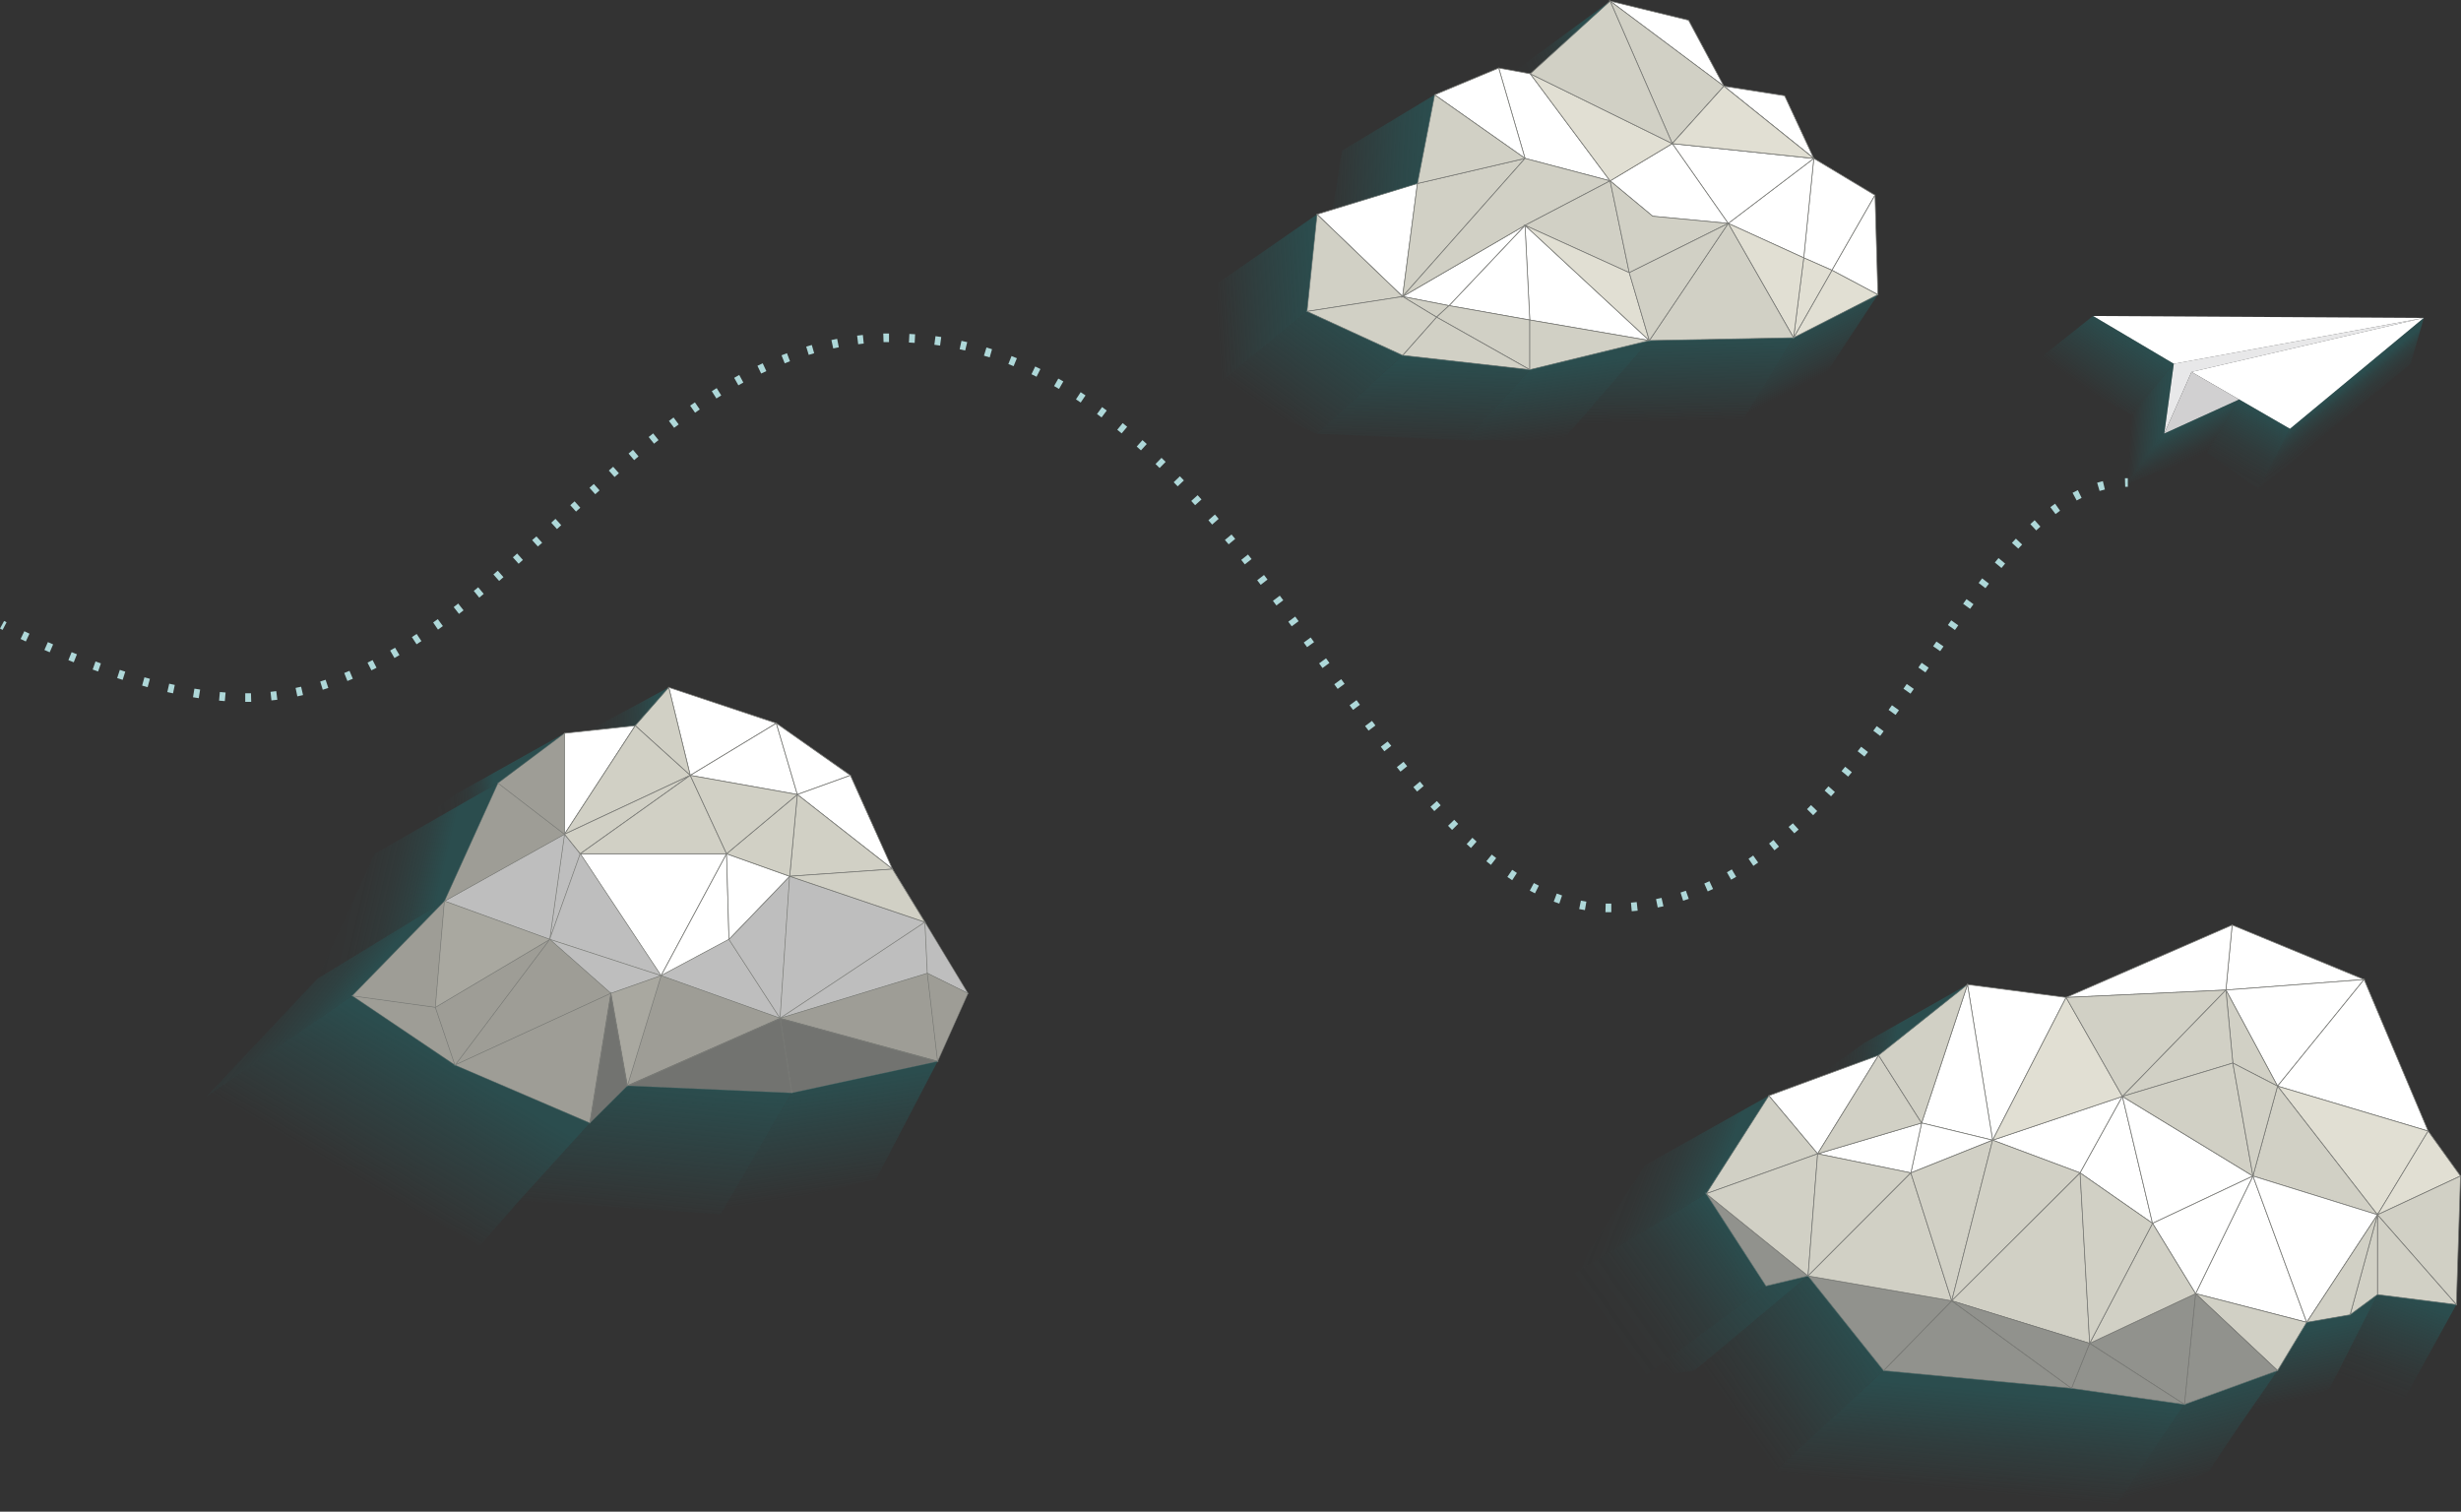 <?xml version="1.0" encoding="UTF-8"?>
<svg xmlns="http://www.w3.org/2000/svg" xmlns:xlink="http://www.w3.org/1999/xlink" viewBox="0 0 857.9 526.99">
  <rect x="0" y="0" width="857.9" height="526.99" fill="#333333" stroke="none"/>
  <defs>
    <style>.cls-1,.cls-6,.cls-8{fill:#fff;}.cls-1,.cls-10,.cls-11,.cls-12,.cls-2,.cls-3,.cls-4,.cls-8,.cls-9{stroke:#797a76;stroke-miterlimit:10;stroke-width:0.25px;}.cls-10,.cls-2{fill:#e1dfd3;}.cls-3,.cls-9{fill:#d1d0c5;}.cls-11,.cls-4{fill:#91928d;}.cls-5{fill:#e8e8e9;}.cls-7{fill:#d1d0d1;}.cls-10,.cls-11,.cls-8,.cls-9{opacity:0.68;}.cls-12{fill:none;}.cls-13{fill:#aed8d9;}.cls-14{fill:url(#linear-gradient);}.cls-15{fill:url(#linear-gradient-2);}.cls-16{fill:url(#linear-gradient-3);}.cls-17{fill:url(#linear-gradient-4);}.cls-18{fill:url(#linear-gradient-5);}.cls-19{fill:url(#linear-gradient-6);}.cls-20{fill:url(#linear-gradient-7);}.cls-21{fill:url(#linear-gradient-8);}.cls-22{fill:url(#linear-gradient-9);}.cls-23{fill:url(#linear-gradient-10);}.cls-24{fill:url(#linear-gradient-11);}.cls-25{fill:url(#linear-gradient-12);}.cls-26{fill:url(#linear-gradient-13);}.cls-27{fill:url(#linear-gradient-14);}.cls-28{fill:url(#linear-gradient-15);}.cls-29{fill:url(#linear-gradient-16);}.cls-30{fill:url(#linear-gradient-17);}.cls-31{fill:url(#linear-gradient-18);}.cls-32{fill:url(#linear-gradient-19);}.cls-33{fill:url(#linear-gradient-20);}.cls-34{fill:url(#linear-gradient-21);}.cls-35{fill:url(#linear-gradient-22);}.cls-36{fill:url(#linear-gradient-23);}.cls-37{fill:url(#linear-gradient-24);}.cls-38{fill:url(#linear-gradient-25);}.cls-39{fill:url(#linear-gradient-26);}.cls-40{fill:url(#linear-gradient-27);}.cls-41{fill:url(#linear-gradient-28);}.cls-42{fill:url(#linear-gradient-29);}</style>
    <linearGradient id="linear-gradient" x1="821.74" y1="147.99" x2="813.57" y2="137.32" gradientUnits="userSpaceOnUse">
      <stop offset="0" stop-color="#236769" stop-opacity="0"></stop>
      <stop offset="0.33" stop-color="#236769" stop-opacity="0.03"></stop>
      <stop offset="0.57" stop-color="#236769" stop-opacity="0.12"></stop>
      <stop offset="0.79" stop-color="#236769" stop-opacity="0.27"></stop>
      <stop offset="0.99" stop-color="#236769" stop-opacity="0.49"></stop>
      <stop offset="1" stop-color="#236769" stop-opacity="0.5"></stop>
    </linearGradient>
    <linearGradient id="linear-gradient-2" x1="775.81" y1="168.54" x2="789.31" y2="144.7" gradientUnits="userSpaceOnUse">
      <stop offset="0" stop-color="#236769" stop-opacity="0"></stop>
      <stop offset="0.27" stop-color="#236769" stop-opacity="0.04"></stop>
      <stop offset="0.55" stop-color="#236769" stop-opacity="0.16"></stop>
      <stop offset="0.83" stop-color="#236769" stop-opacity="0.35"></stop>
      <stop offset="1" stop-color="#236769" stop-opacity="0.5"></stop>
    </linearGradient>
    <linearGradient id="linear-gradient-3" x1="763.47" y1="160.13" x2="758.47" y2="149.38" gradientUnits="userSpaceOnUse">
      <stop offset="0" stop-color="#236769" stop-opacity="0"></stop>
      <stop offset="0.27" stop-color="#236769" stop-opacity="0.09"></stop>
      <stop offset="0.71" stop-color="#236769" stop-opacity="0.32"></stop>
      <stop offset="1" stop-color="#236769" stop-opacity="0.5"></stop>
    </linearGradient>
    <linearGradient id="linear-gradient-4" x1="742.68" y1="147.59" x2="756.18" y2="148.21" gradientUnits="userSpaceOnUse">
      <stop offset="0" stop-color="#236769" stop-opacity="0"></stop>
      <stop offset="0.29" stop-color="#236769" stop-opacity="0.19"></stop>
      <stop offset="0.73" stop-color="#236769" stop-opacity="0.42"></stop>
      <stop offset="1" stop-color="#236769" stop-opacity="0.5"></stop>
    </linearGradient>
    <linearGradient id="linear-gradient-5" x1="727.14" y1="135.7" x2="740.64" y2="116.53" gradientUnits="userSpaceOnUse">
      <stop offset="0" stop-color="#236769" stop-opacity="0"></stop>
      <stop offset="0.57" stop-color="#236769" stop-opacity="0.27"></stop>
      <stop offset="1" stop-color="#236769" stop-opacity="0.5"></stop>
    </linearGradient>
    <linearGradient id="linear-gradient-6" x1="523.62" y1="22.84" x2="552.12" y2="11.09" xlink:href="#linear-gradient"></linearGradient>
    <linearGradient id="linear-gradient-7" x1="463.24" y1="52.1" x2="498.24" y2="53.85" gradientUnits="userSpaceOnUse">
      <stop offset="0" stop-color="#236769" stop-opacity="0"></stop>
      <stop offset="0.13" stop-color="#236769" stop-opacity="0.08"></stop>
      <stop offset="0.69" stop-color="#236769" stop-opacity="0.38"></stop>
      <stop offset="1" stop-color="#236769" stop-opacity="0.5"></stop>
    </linearGradient>
    <linearGradient id="linear-gradient-8" x1="423.83" y1="106.17" x2="459.83" y2="103.67" gradientUnits="userSpaceOnUse">
      <stop offset="0" stop-color="#236769" stop-opacity="0"></stop>
      <stop offset="0.4" stop-color="#236769" stop-opacity="0.22"></stop>
      <stop offset="1" stop-color="#236769" stop-opacity="0.5"></stop>
    </linearGradient>
    <linearGradient id="linear-gradient-9" x1="444.91" y1="145.08" x2="469.91" y2="109.83" gradientUnits="userSpaceOnUse">
      <stop offset="0" stop-color="#236769" stop-opacity="0"></stop>
      <stop offset="0.79" stop-color="#236769" stop-opacity="0.39"></stop>
      <stop offset="1" stop-color="#236769" stop-opacity="0.5"></stop>
    </linearGradient>
    <linearGradient id="linear-gradient-10" x1="495.67" y1="156.2" x2="496.67" y2="125.45" gradientUnits="userSpaceOnUse">
      <stop offset="0" stop-color="#236769" stop-opacity="0"></stop>
      <stop offset="0.92" stop-color="#236769" stop-opacity="0.46"></stop>
      <stop offset="1" stop-color="#236769" stop-opacity="0.5"></stop>
    </linearGradient>
    <linearGradient id="linear-gradient-11" x1="545.18" y1="152.6" x2="541.93" y2="127.6" gradientUnits="userSpaceOnUse">
      <stop offset="0" stop-color="#236769" stop-opacity="0"></stop>
      <stop offset="1" stop-color="#236769" stop-opacity="0.5"></stop>
    </linearGradient>
    <linearGradient id="linear-gradient-12" x1="585.26" y1="146.96" x2="584.51" y2="118.46" gradientUnits="userSpaceOnUse">
      <stop offset="0" stop-color="#236769" stop-opacity="0"></stop>
      <stop offset="0.15" stop-color="#236769" stop-opacity="0.08"></stop>
      <stop offset="1" stop-color="#236769" stop-opacity="0.5"></stop>
    </linearGradient>
    <linearGradient id="linear-gradient-13" x1="634.51" y1="131.13" x2="626.51" y2="115.47" gradientUnits="userSpaceOnUse">
      <stop offset="0" stop-color="#236769" stop-opacity="0"></stop>
      <stop offset="0.26" stop-color="#236769" stop-opacity="0.14"></stop>
      <stop offset="1" stop-color="#236769" stop-opacity="0.5"></stop>
    </linearGradient>
    <linearGradient id="linear-gradient-14" x1="291.93" y1="415.33" x2="286.26" y2="378.66" gradientUnits="userSpaceOnUse">
      <stop offset="0" stop-color="#236769" stop-opacity="0"></stop>
      <stop offset="0.63" stop-color="#236769" stop-opacity="0.3"></stop>
      <stop offset="1" stop-color="#236769" stop-opacity="0.5"></stop>
    </linearGradient>
    <linearGradient id="linear-gradient-15" x1="226.01" y1="424.27" x2="230.68" y2="377.94" xlink:href="#linear-gradient-10"></linearGradient>
    <linearGradient id="linear-gradient-16" x1="124.52" y1="411.18" x2="150.52" y2="366.85" xlink:href="#linear-gradient-14"></linearGradient>
    <linearGradient id="linear-gradient-17" x1="89.85" y1="330.15" x2="119.51" y2="352.81" xlink:href="#linear-gradient"></linearGradient>
    <linearGradient id="linear-gradient-18" x1="115.82" y1="301.04" x2="153.48" y2="309.71" xlink:href="#linear-gradient"></linearGradient>
    <linearGradient id="linear-gradient-19" x1="151.2" y1="277.81" x2="172.54" y2="275.81" xlink:href="#linear-gradient"></linearGradient>
    <linearGradient id="linear-gradient-20" x1="200.21" y1="246.28" x2="228.54" y2="247.62" xlink:href="#linear-gradient"></linearGradient>
    <linearGradient id="linear-gradient-21" x1="828.57" y1="484.68" x2="840.24" y2="453.02" gradientUnits="userSpaceOnUse">
      <stop offset="0" stop-color="#236769" stop-opacity="0"></stop>
      <stop offset="0.26" stop-color="#236769" stop-opacity="0.07"></stop>
      <stop offset="0.63" stop-color="#236769" stop-opacity="0.26"></stop>
      <stop offset="1" stop-color="#236769" stop-opacity="0.5"></stop>
    </linearGradient>
    <linearGradient id="linear-gradient-22" x1="807.41" y1="486.38" x2="802.41" y2="463.71" xlink:href="#linear-gradient-12"></linearGradient>
    <linearGradient id="linear-gradient-23" x1="768.37" y1="515.13" x2="760.7" y2="485.8" xlink:href="#linear-gradient-11"></linearGradient>
    <linearGradient id="linear-gradient-24" x1="688.41" y1="520.14" x2="691.75" y2="484.47" gradientUnits="userSpaceOnUse">
      <stop offset="0" stop-color="#236769" stop-opacity="0"></stop>
      <stop offset="0.43" stop-color="#236769" stop-opacity="0.19"></stop>
      <stop offset="1" stop-color="#236769" stop-opacity="0.5"></stop>
    </linearGradient>
    <linearGradient id="linear-gradient-25" x1="604.79" y1="492.81" x2="646.12" y2="463.48" gradientUnits="userSpaceOnUse">
      <stop offset="0" stop-color="#236769" stop-opacity="0"></stop>
      <stop offset="0.31" stop-color="#236769" stop-opacity="0.11"></stop>
      <stop offset="0.86" stop-color="#236769" stop-opacity="0.41"></stop>
      <stop offset="1" stop-color="#236769" stop-opacity="0.5"></stop>
    </linearGradient>
    <linearGradient id="linear-gradient-26" x1="582.17" y1="479.11" x2="620.17" y2="446.45" xlink:href="#linear-gradient-9"></linearGradient>
    <linearGradient id="linear-gradient-27" x1="560.08" y1="462.57" x2="604.41" y2="431.24" xlink:href="#linear-gradient-2"></linearGradient>
    <linearGradient id="linear-gradient-28" x1="564.58" y1="405.84" x2="595.91" y2="418.17" xlink:href="#linear-gradient-2"></linearGradient>
    <linearGradient id="linear-gradient-29" x1="637.56" y1="357.36" x2="661.56" y2="360.02" xlink:href="#linear-gradient-2"></linearGradient>
  </defs>
  <title>decor-plane-inner</title>
  <g id="Layer_2" data-name="Layer 2">
    <g id="Layer_2-2" data-name="Layer 2">
      <polygon class="cls-1" points="778.12 322.47 775.95 345.13 824.12 341.47 778.12 322.47"></polygon>
      <polygon class="cls-1" points="775.95 345.13 793.95 378.63 824.12 341.47 775.95 345.13"></polygon>
      <polygon class="cls-1" points="793.95 378.63 846.45 394.3 824.12 341.47 793.95 378.63"></polygon>
      <polygon class="cls-2" points="793.95 378.63 828.78 423.47 846.45 394.3 793.95 378.63"></polygon>
      <polygon class="cls-2" points="828.78 423.47 846.45 394.3 857.72 409.97 828.78 423.47"></polygon>
      <polygon class="cls-3" points="828.78 423.47 856.28 454.8 857.72 409.97 828.78 423.47"></polygon>
      <polygon class="cls-3" points="828.78 423.47 828.78 451.3 856.28 454.8 828.78 423.47"></polygon>
      <polygon class="cls-3" points="828.78 423.47 819.24 458.34 828.78 451.3 828.78 423.47"></polygon>
      <polygon class="cls-3" points="828.78 423.47 793.95 378.63 785.37 409.97 828.78 423.47"></polygon>
      <polygon class="cls-3" points="793.95 378.63 778.37 370.59 775.95 345.13 793.95 378.63"></polygon>
      <polygon class="cls-1" points="775.95 345.13 720.24 347.72 778.12 322.47 775.95 345.13"></polygon>
      <polygon class="cls-1" points="720.24 347.72 685.87 343.22 694.62 397.47 720.24 347.72"></polygon>
      <polygon class="cls-1" points="685.87 343.22 694.62 397.47 669.87 391.47 685.87 343.22"></polygon>
      <polygon class="cls-1" points="669.87 391.47 666.12 408.88 694.62 397.47 669.87 391.47"></polygon>
      <polygon class="cls-1" points="654.87 367.88 633.62 402.22 616.62 381.97 654.87 367.88"></polygon>
      <polygon class="cls-1" points="694.62 397.47 739.87 382.22 725.12 408.88 694.62 397.47"></polygon>
      <polygon class="cls-1" points="739.87 382.22 750.37 426.47 725.12 408.88 739.87 382.22"></polygon>
      <polygon class="cls-1" points="739.87 382.22 785.37 409.97 750.37 426.47 739.87 382.22"></polygon>
      <polygon class="cls-1" points="785.37 409.97 804.12 460.97 765.37 450.97 785.37 409.97"></polygon>
      <polygon class="cls-1" points="785.37 409.97 750.37 426.47 765.37 450.97 785.37 409.97"></polygon>
      <polygon class="cls-1" points="785.37 409.97 828.78 423.47 804.12 460.97 785.37 409.97"></polygon>
      <polygon class="cls-1" points="669.87 391.47 633.62 402.22 666.12 408.88 669.87 391.47"></polygon>
      <polygon class="cls-3" points="633.62 402.22 654.87 367.88 669.87 391.47 633.62 402.22"></polygon>
      <polygon class="cls-3" points="654.87 367.88 685.87 343.22 669.87 391.47 654.87 367.88"></polygon>
      <polygon class="cls-2" points="720.24 347.72 739.87 382.22 694.62 397.47 720.24 347.72"></polygon>
      <polygon class="cls-3" points="720.24 347.72 775.95 345.13 739.87 382.22 720.24 347.72"></polygon>
      <polygon class="cls-3" points="739.87 382.22 778.37 370.59 775.95 345.13 739.87 382.22"></polygon>
      <polygon class="cls-3" points="778.37 370.59 785.37 409.97 739.87 382.22 778.37 370.59"></polygon>
      <polygon class="cls-3" points="778.37 370.59 793.95 378.63 785.37 409.97 778.37 370.59"></polygon>
      <polygon class="cls-3" points="828.78 423.47 804.12 460.97 819.24 458.34 828.78 423.47"></polygon>
      <polygon class="cls-3" points="804.12 460.97 793.95 477.8 765.37 450.97 804.12 460.97"></polygon>
      <polygon class="cls-4" points="765.37 450.97 761.49 489.59 793.95 477.8 765.37 450.97"></polygon>
      <polygon class="cls-4" points="765.37 450.97 728.45 468.3 761.49 489.59 765.37 450.97"></polygon>
      <polygon class="cls-4" points="728.45 468.3 722.12 483.97 761.49 489.59 728.45 468.3"></polygon>
      <polygon class="cls-4" points="722.12 483.97 656.62 477.8 680.37 453.47 722.12 483.97"></polygon>
      <polygon class="cls-4" points="656.62 477.8 630.28 444.8 680.37 453.47 656.62 477.8"></polygon>
      <polygon class="cls-4" points="630.28 444.8 594.78 416.13 615.62 448.3 630.28 444.8"></polygon>
      <polygon class="cls-3" points="594.78 416.13 616.62 381.97 633.62 402.22 594.78 416.13"></polygon>
      <polygon class="cls-3" points="594.78 416.13 633.62 402.22 630.28 444.8 594.78 416.13"></polygon>
      <polygon class="cls-3" points="633.62 402.22 666.12 408.88 630.28 444.8 633.62 402.22"></polygon>
      <polygon class="cls-3" points="666.12 408.88 680.37 453.47 630.28 444.8 666.12 408.88"></polygon>
      <polygon class="cls-3" points="666.12 408.88 694.62 397.47 680.37 453.47 666.12 408.88"></polygon>
      <polygon class="cls-3" points="694.62 397.47 725.12 408.88 680.37 453.47 694.62 397.47"></polygon>
      <polygon class="cls-3" points="725.12 408.88 728.45 468.3 680.37 453.47 725.12 408.88"></polygon>
      <polygon class="cls-4" points="680.37 453.47 722.12 483.97 728.45 468.3 680.37 453.47"></polygon>
      <polygon class="cls-3" points="728.45 468.3 750.37 426.47 765.37 450.97 728.45 468.3"></polygon>
      <polygon class="cls-3" points="728.45 468.3 750.37 426.47 725.12 408.88 728.45 468.3"></polygon>
      <polygon class="cls-5" points="757.78 126.82 844.95 110.82 763.95 129.65 754.45 151.15 757.78 126.82"></polygon>
      <polygon class="cls-6" points="763.95 129.65 798.28 149.49 844.95 110.82 763.95 129.65"></polygon>
      <polygon class="cls-6" points="757.78 126.82 729.62 110.15 844.95 110.82 757.78 126.82"></polygon>
      <polygon class="cls-7" points="754.45 151.15 780.57 139.26 763.95 129.65 754.45 151.15"></polygon>
      <polygon class="cls-1" points="561.28 0.38 600.95 30.05 588.62 7.05 561.28 0.38"></polygon>
      <polygon class="cls-1" points="600.95 30.05 632.28 55.22 622.12 33.38 600.95 30.05"></polygon>
      <polygon class="cls-1" points="632.28 55.22 628.78 89.88 638.62 94.22 653.62 68.05 632.28 55.22"></polygon>
      <polygon class="cls-1" points="653.62 68.05 638.62 94.22 654.62 102.72 653.62 68.05"></polygon>
      <polygon class="cls-1" points="628.78 89.88 602.45 77.88 632.28 55.22 628.78 89.88"></polygon>
      <polygon class="cls-1" points="602.45 77.88 582.95 50.05 632.28 55.22 602.45 77.88"></polygon>
      <polygon class="cls-1" points="602.45 77.88 576.12 75.38 561.28 63.05 582.95 50.05 602.45 77.88"></polygon>
      <polygon class="cls-1" points="561.28 63.05 533.45 25.72 522.45 23.72 531.62 55.22 561.28 63.05"></polygon>
      <polygon class="cls-1" points="531.62 55.22 500.12 33.05 522.45 23.72 531.62 55.22"></polygon>
      <polygon class="cls-1" points="531.62 78.55 533.28 111.55 574.95 118.72 531.62 78.55"></polygon>
      <polygon class="cls-1" points="531.62 78.55 505.12 106.55 533.28 111.55 531.62 78.55"></polygon>
      <polygon class="cls-1" points="505.12 106.55 488.95 103.38 531.62 78.55 505.12 106.55"></polygon>
      <polygon class="cls-1" points="488.95 103.38 494.12 63.97 459.12 74.72 488.95 103.38"></polygon>
      <polygon class="cls-3" points="488.95 103.38 455.62 108.55 459.12 74.72 488.95 103.38"></polygon>
      <polygon class="cls-3" points="488.95 103.38 500.78 110.55 505.12 106.55 488.95 103.38"></polygon>
      <polygon class="cls-3" points="500.78 110.55 533.28 128.88 533.28 111.55 505.12 106.55 500.78 110.55"></polygon>
      <polygon class="cls-3" points="500.78 110.55 488.95 123.88 533.28 128.88 500.78 110.55"></polygon>
      <polygon class="cls-3" points="488.95 123.88 455.62 108.55 488.95 103.38 500.78 110.55 488.95 123.88"></polygon>
      <polygon class="cls-3" points="533.28 128.88 574.95 118.72 533.28 111.55 533.28 128.88"></polygon>
      <polygon class="cls-3" points="488.95 103.38 531.62 55.22 494.12 63.97 488.95 103.38"></polygon>
      <polygon class="cls-3" points="494.12 63.97 500.12 33.05 531.62 55.22 494.12 63.97"></polygon>
      <polygon class="cls-3" points="531.62 55.22 561.28 63.05 531.62 78.55 488.95 103.38 531.62 55.22"></polygon>
      <polygon class="cls-3" points="531.62 78.55 567.95 95.05 561.28 63.05 531.62 78.55"></polygon>
      <polygon class="cls-3" points="567.95 95.05 602.45 77.88 576.12 75.38 561.28 63.05 567.95 95.05"></polygon>
      <polygon class="cls-2" points="567.95 95.05 574.95 118.72 531.62 78.55 567.95 95.05"></polygon>
      <polygon class="cls-2" points="533.45 25.72 561.28 63.05 582.95 50.05 533.45 25.72"></polygon>
      <polygon class="cls-3" points="561.28 0.38 582.95 50.05 600.95 30.05 561.28 0.38"></polygon>
      <polygon class="cls-3" points="561.28 0.38 533.45 25.72 582.95 50.05 561.28 0.38"></polygon>
      <polygon class="cls-2" points="654.62 102.72 625.24 117.72 638.62 94.22 654.62 102.72"></polygon>
      <polygon class="cls-2" points="638.62 94.22 628.78 89.88 625.24 117.72 638.62 94.22"></polygon>
      <polygon class="cls-2" points="625.24 117.72 602.45 77.88 628.78 89.88 625.24 117.72"></polygon>
      <polygon class="cls-3" points="625.24 117.75 602.45 77.88 574.95 118.72 625.24 117.75"></polygon>
      <polygon class="cls-3" points="574.95 118.72 567.95 95.05 602.45 77.88 574.95 118.72"></polygon>
      <polygon class="cls-1" points="233.12 239.63 240.62 270.3 270.62 252.13 233.12 239.63"></polygon>
      <polygon class="cls-1" points="240.62 270.3 277.95 276.97 270.62 252.13 240.62 270.3"></polygon>
      <polygon class="cls-1" points="270.62 252.13 296.45 270.3 277.95 276.97 270.62 252.13"></polygon>
      <polygon class="cls-1" points="277.95 276.97 311.12 302.97 296.45 270.3 277.95 276.97"></polygon>
      <polygon class="cls-1" points="221.45 252.97 196.78 290.8 196.78 255.63 221.45 252.97"></polygon>
      <polygon class="cls-8" points="196.78 290.8 191.62 327.47 202.28 297.63 196.78 290.8"></polygon>
      <polygon class="cls-8" points="196.78 290.8 154.95 314.13 191.62 327.47 196.78 290.8"></polygon>
      <polygon class="cls-1" points="202.28 297.63 253.28 297.63 230.45 340.13 202.28 297.63"></polygon>
      <polygon class="cls-8" points="202.28 297.63 191.62 327.47 230.45 340.13 202.28 297.63"></polygon>
      <polygon class="cls-8" points="230.45 340.13 212.95 346.3 191.62 327.47 230.45 340.13"></polygon>
      <polygon class="cls-1" points="230.45 340.13 254.12 327.47 253.28 297.63 230.45 340.13"></polygon>
      <polygon class="cls-8" points="254.12 327.47 271.95 354.97 230.45 340.13 254.12 327.47"></polygon>
      <polygon class="cls-8" points="254.12 327.47 275.28 305.47 271.95 354.97 254.12 327.47"></polygon>
      <polygon class="cls-1" points="275.28 305.47 253.28 297.63 254.12 327.47 275.28 305.47"></polygon>
      <polygon class="cls-8" points="275.28 305.47 322.45 321.47 271.95 354.97 275.28 305.47"></polygon>
      <polygon class="cls-8" points="322.45 321.47 323.28 339.3 271.95 354.97 322.45 321.47"></polygon>
      <polygon class="cls-8" points="322.45 321.47 337.45 346.3 323.28 339.3 322.45 321.47"></polygon>
      <polygon class="cls-9" points="271.95 354.97 323.28 339.3 326.87 369.97 271.95 354.97"></polygon>
      <polygon class="cls-9" points="323.28 339.3 337.45 346.3 326.87 369.97 323.28 339.3"></polygon>
      <polygon class="cls-3" points="275.28 305.47 277.95 276.97 311.12 302.97 275.28 305.47"></polygon>
      <polygon class="cls-3" points="311.12 302.97 322.45 321.47 275.28 305.47 311.12 302.97"></polygon>
      <polygon class="cls-3" points="275.28 305.47 253.28 297.63 277.95 276.97 275.28 305.47"></polygon>
      <polygon class="cls-3" points="240.62 270.3 221.45 252.97 233.12 239.63 240.62 270.3"></polygon>
      <polygon class="cls-3" points="240.62 270.3 196.78 290.8 221.45 252.97 240.62 270.3"></polygon>
      <polygon class="cls-3" points="240.62 270.3 202.28 297.63 196.78 290.8 240.62 270.3"></polygon>
      <polygon class="cls-3" points="240.62 270.3 253.28 297.63 202.28 297.63 240.62 270.3"></polygon>
      <polygon class="cls-3" points="253.28 297.63 277.95 276.97 240.62 270.3 253.28 297.63"></polygon>
      <polygon class="cls-9" points="271.95 354.97 218.7 378.47 230.45 340.13 271.95 354.97"></polygon>
      <polygon class="cls-9" points="212.95 346.3 158.62 371.3 191.62 327.47 212.95 346.3"></polygon>
      <polygon class="cls-9" points="212.95 346.3 205.62 391.47 158.62 371.3 212.95 346.3"></polygon>
      <polygon class="cls-9" points="158.62 371.3 151.78 351.13 122.78 347.13 158.62 371.3"></polygon>
      <polygon class="cls-9" points="158.62 371.3 151.78 351.13 191.62 327.47 158.62 371.3"></polygon>
      <polygon class="cls-9" points="151.78 351.13 154.95 314.13 122.78 347.13 151.78 351.13"></polygon>
      <polygon class="cls-9" points="154.95 314.13 173.62 272.97 196.78 290.8 154.95 314.13"></polygon>
      <polygon class="cls-9" points="196.78 290.8 196.78 255.63 173.62 272.97 196.78 290.8"></polygon>
      <polygon class="cls-10" points="191.62 327.47 151.78 351.13 154.95 314.13 191.62 327.47"></polygon>
      <polygon class="cls-10" points="212.95 346.3 218.7 378.47 230.45 340.13 212.95 346.3"></polygon>
      <polygon class="cls-11" points="212.95 346.3 205.62 391.47 218.7 378.47 212.95 346.3"></polygon>
      <polygon class="cls-11" points="271.95 354.97 275.99 380.97 218.7 378.47 271.95 354.97"></polygon>
      <polygon class="cls-11" points="271.95 354.97 275.99 380.97 326.87 369.97 271.95 354.97"></polygon>
      <polygon class="cls-12" points="582.95 50.05 600.95 30.05 632.28 55.22 582.95 50.05"></polygon>
      <polygon class="cls-2" points="582.95 50.05 600.95 30.05 632.28 55.22 582.95 50.05"></polygon>
      <path class="cls-13" d="M.9,219.59l-.9-.48,1.43-2.64.86.46Z"></path>
      <path class="cls-13" d="M561.28,318l-1.63,0,.09-3,1.54,0h.42v3Zm7.54-.33-.27-3,2-.2.34,3Zm-16.32-.4q-1-.17-2-.37l.6-2.94q1,.19,1.91.35Zm25.38-.91-.59-2.94,1.92-.41.67,2.92ZM543.57,315q-1-.33-1.94-.69l1.05-2.81q.92.34,1.85.66Zm43.17-1-.91-2.86,1.87-.62,1,2.83Zm-51.65-2.58q-.91-.46-1.81-.94l1.42-2.64q.87.47,1.74.9Zm60.22-.67L594.11,308l1.79-.81,1.27,2.72Zm-68.16-3.91-1.69-1.13,1.69-2.48,1.64,1.09Zm76.32-.17L602,304.08l1.71-1,1.52,2.58Zm7.76-4.82-1.69-2.48,1.62-1.13,1.73,2.45Zm-91.5-.34-1.59-1.27,1.89-2.33,1.54,1.23Zm98.84-5.09-1.87-2.35,1.54-1.25,1.91,2.32Zm-105.8-.8-1.49-1.37,2-2.2,1.46,1.34Zm112.73-5.12-2-2.22L625,287l2,2.19Zm-119.3-1.18-1.41-1.44,2.15-2.09,1.39,1.42Zm125.86-5.13-2.13-2.11,1.39-1.42,2.16,2.08ZM500,282.75l-1.35-1.5,2.24-2,1.33,1.48ZM638.3,277.6l-2.23-2,1.33-1.49,2.25,2ZM494,275.94l-1.3-1.54,2.29-1.93,1.29,1.53Zm150.26-5.2-2.3-1.92,1.27-1.53,2.32,1.9ZM488.2,269l-1.26-1.57,2.34-1.87,1.25,1.56Zm161.73-5.26-2.36-1.85,1.23-1.57,2.37,1.84Zm-167.35-1.84-1.23-1.59,2.38-1.83L485,260Zm172.85-5.36-2.4-1.8,1.19-1.61,2.41,1.78Zm-178.35-1.83-1.21-1.6,2.4-1.8,1.2,1.6Zm183.71-5.49-2.43-1.75,1.17-1.62,2.44,1.74Zm-189.13-1.75-1.19-1.61,2.41-1.78,1.19,1.61Zm-386.17-2.8v-3l2,0,.08,3Zm-7.12-.25-2-.17.27-3,2,.16Zm16.25-.25-.32-3,2-.23.38,3Zm-25.34-.78-2-.32.49-3,2,.31Zm34.37-.63-.61-2.94,1.93-.42.67,2.92ZM666,241.81l-2.46-1.73,1.15-1.64,2.46,1.72ZM60.32,241.7l-2-.44.67-2.92,1.94.43Zm52.19-1.25-.88-2.87,1.88-.6.94,2.85Zm353.8-.29-1.18-1.62,2.42-1.77,1.18,1.62Zm-414.84-.61L49.54,239l.81-2.89,1.91.53Zm69.64-2.15L120,234.61l1.83-.75,1.17,2.76ZM42.76,237l-1.92-.62.93-2.85,1.9.61Zm628.44-2.59-2.46-1.71,1.14-1.65,2.46,1.71Zm-637-.32-1.9-.69,1-2.82,1.87.68Zm95.28-.41L128.12,231l1.77-.89,1.37,2.67Zm331.54-.8-1.18-1.62,2.42-1.77,1.18,1.62Zm-435.31-2-1.87-.75,1.13-2.78,1.85.74Zm111.8-1.49-1.5-2.6,1.71-1,1.53,2.58Zm-120.18-2-1.85-.81,1.21-2.74,1.83.8ZM676.35,227l-2.46-1.71,1.15-1.65,2.46,1.71Zm-220.69-1.4L454.48,224l2.42-1.77,1.18,1.62Zm-310.44-1-1.64-2.51,1.66-1.1,1.67,2.5ZM9,223.62l-1.82-.87,1.3-2.7,1.8.86Zm672.49-4-2.45-1.73,1.16-1.64,2.45,1.74Zm-528.8-.13L151,217l1.61-1.17,1.78,2.42Zm297.6-1.15-1.19-1.61,2.41-1.79,1.19,1.61ZM160,214l-1.84-2.37,1.57-1.23,1.86,2.36Zm526.77-1.76-2.43-1.76,1.19-1.62,2.42,1.77Zm-241.82-1.18-1.21-1.6,2.4-1.81,1.21,1.6Zm-277.88-2.72L165.16,206l1.54-1.27,1.92,2.3Zm525.06-3.3-2.38-1.82,1.23-1.6,2.37,1.84Zm-252.65-1.17-1.22-1.59,2.37-1.84,1.23,1.6ZM174,202.52l-2-2.27,1.51-1.31,2,2.26ZM697.71,198l-2.31-1.91,1.29-1.55,2.3,1.93Zm-263.77-1.25-1.24-1.57,2.35-1.87,1.25,1.58Zm-253.15-.22-2-2.24,1.49-1.33,2,2.24Zm522.78-5.28-2.21-2,1.38-1.48,2.18,2.06Zm-516.07-.74-2-2.22L187,187l2,2.22Zm240.81-.76L427,188.23l2.31-1.91,1.28,1.55Zm281.51-4.84-2.05-2.19,1.5-1.37,2,2.23Zm-515.66-.48-2-2.21,1.48-1.35,2,2.21Zm228.39-1.56-1.3-1.51,2.27-2,1.3,1.52Zm294-3.67-1.8-2.4q.82-.62,1.65-1.21l1.73,2.45Q717.36,178.62,716.57,179.21Zm-515.75-.86-2-2.22,1.49-1.35,2,2.22Zm215.81-2.23-1.34-1.48,2.22-2,1.35,1.49Zm307.3-1.67-1.42-2.64q.91-.49,1.84-.94l1.31,2.7Q724.79,174,723.93,174.47ZM207.5,172.29l-2-2.23,1.5-1.35,2,2.23Zm524.41-1.14-.85-2.88q1-.29,2-.54l.7,2.92Q732.84,170.87,731.91,171.15Zm-321.38-1.61-1.38-1.44,2.16-2.08,1.39,1.46Zm-196.29-3.25-2-2.25,1.51-1.32,2,2.26Zm190-3.14-1.43-1.39,2.09-2.16,1.44,1.41ZM221.06,160.4l-1.94-2.29,1.54-1.3,1.93,2.3ZM397.74,157l-1.48-1.33,2-2.24,1.5,1.35ZM228,154.67l-1.88-2.33,1.57-1.26,1.87,2.34Zm163-3.59-1.53-1.27,1.9-2.32,1.56,1.29ZM235,149.14l-1.81-2.39,1.61-1.21,1.79,2.41ZM384,145.52l-1.59-1.19,1.78-2.42,1.62,1.21Zm-141.7-1.65-1.72-2.46,1.66-1.15,1.7,2.47Zm134.43-3.54-1.65-1.1,1.64-2.51,1.69,1.12Zm-127-1.42-1.6-2.54,1.71-1.07,1.58,2.55Zm119.44-3.33-1.72-1,1.48-2.61,1.75,1Zm-111.77-1.25-1.47-2.62,1.77-1,1.43,2.64Zm103.94-3-1.77-.87,1.3-2.7,1.82.89Zm-96-1.11-1.3-2.7,1.84-.87,1.26,2.72Zm88-2.57-1.83-.74,1.1-2.79,1.88.76Zm-79.79-1-1.11-2.79,1.89-.73,1.06,2.81Zm71.46-2.06L343,124l.88-2.87,1.94.61Zm-63.09-.88-.88-2.87,1.95-.58.83,2.88Zm54.54-1.52-1.93-.44.64-2.93,2,.45Zm-46-.72-.63-2.93,2-.41.58,2.94Zm37.25-1-2-.28.4-3,2,.29ZM299.16,120l-.37-3,2-.23.31,3Zm19.69-.47-2-.12.16-3,2,.12ZM308,119.27l-.09-3,2,0,0,3Z"></path>
      <path class="cls-13" d="M740.84,169.71l-.08-3h1v3Z"></path>
      <polygon class="cls-14" points="844.95 110.82 840.33 126.82 787.28 170.47 798.28 149.49 844.95 110.82"></polygon>
      <polygon class="cls-15" points="798.28 149.49 780.57 139.26 769.33 157.8 787.28 170.47 798.28 149.49"></polygon>
      <polygon class="cls-16" points="780.57 139.26 754.45 151.15 740.76 168.97 769.33 157.8 780.57 139.26"></polygon>
      <polygon class="cls-17" points="754.45 151.15 757.78 126.82 742.99 144.64 740.76 168.97 754.45 151.15"></polygon>
      <polygon class="cls-18" points="742.99 144.64 709.49 126.13 729.62 110.15 757.78 126.82 742.99 144.64"></polygon>
      <polygon class="cls-19" points="561.28 0.38 528.09 24.74 533.45 25.72 561.28 0.38"></polygon>
      <polygon class="cls-20" points="500.12 33.05 467.88 52.49 464.5 73.06 494.12 63.97 500.12 33.05"></polygon>
      <polygon class="cls-21" points="459.12 74.72 424.63 98.63 422.88 135.24 455.62 108.55 459.12 74.72"></polygon>
      <polygon class="cls-22" points="455.62 108.55 488.95 123.88 459.12 151.24 422.88 135.24 455.62 108.55"></polygon>
      <polygon class="cls-23" points="488.95 123.88 533.28 128.88 511.12 153.49 459.12 151.24 488.95 123.88"></polygon>
      <polygon class="cls-24" points="533.28 128.88 574.95 118.72 544.68 153.49 511.12 153.49 533.28 128.88"></polygon>
      <polygon class="cls-25" points="574.95 118.72 625.24 117.75 607.62 146.24 544.68 153.49 574.95 118.72"></polygon>
      <polygon class="cls-26" points="625.24 117.75 654.62 102.72 636.73 129.89 607.62 146.24 625.24 117.75"></polygon>
      <polygon class="cls-27" points="326.87 369.97 305.3 411.24 251.2 423.24 275.99 380.97 326.87 369.97"></polygon>
      <polygon class="cls-28" points="275.99 380.97 218.7 378.47 205.62 391.47 180.97 418.57 251.2 423.24 275.99 380.97"></polygon>
      <polygon class="cls-29" points="205.62 391.47 180.97 418.57 167.3 434.24 71.97 382.24 122.78 347.13 158.62 371.3 205.62 391.47"></polygon>
      <polygon class="cls-30" points="122.78 347.13 154.95 314.13 110.63 341.22 71.97 382.24 122.78 347.13"></polygon>
      <polygon class="cls-31" points="154.95 314.13 173.62 272.97 130.63 297.63 110.63 341.22 154.95 314.13"></polygon>
      <polygon class="cls-32" points="173.62 272.97 196.78 255.63 158.62 276.97 130.63 297.63 173.62 272.97"></polygon>
      <polygon class="cls-33" points="221.45 252.97 233.12 239.63 205.24 254.72 221.45 252.97"></polygon>
      <polygon class="cls-34" points="856.28 454.8 828.78 451.3 812.13 483.97 838.38 487.24 856.28 454.8"></polygon>
      <polygon class="cls-35" points="828.78 451.3 819.24 458.34 804.12 460.97 793.95 477.8 780.63 496.99 796.88 492.49 812.13 483.97 828.78 451.3"></polygon>
      <polygon class="cls-36" points="793.95 477.8 761.49 489.59 736.13 526.99 769.88 512.99 780.63 496.99 793.95 477.8"></polygon>
      <polygon class="cls-37" points="761.49 489.59 722.12 483.97 656.62 477.8 618.88 512.74 736.13 526.99 761.49 489.59"></polygon>
      <polygon class="cls-38" points="656.62 477.8 630.28 444.8 590.63 477.8 618.88 512.74 656.62 477.8"></polygon>
      <polygon class="cls-39" points="615.62 448.3 572.38 480.49 590.63 477.8 630.28 444.8 615.62 448.3"></polygon>
      <polygon class="cls-40" points="615.62 448.3 594.78 416.13 548.75 443.97 572.38 480.49 615.62 448.3"></polygon>
      <polygon class="cls-41" points="594.78 416.13 616.62 381.97 573.58 406.13 548.75 443.97 594.78 416.13"></polygon>
      <polygon class="cls-42" points="685.87 343.22 654.87 367.88 632.11 376.26 649.75 363.68 685.87 343.22"></polygon>
    </g>
  </g>
</svg>
